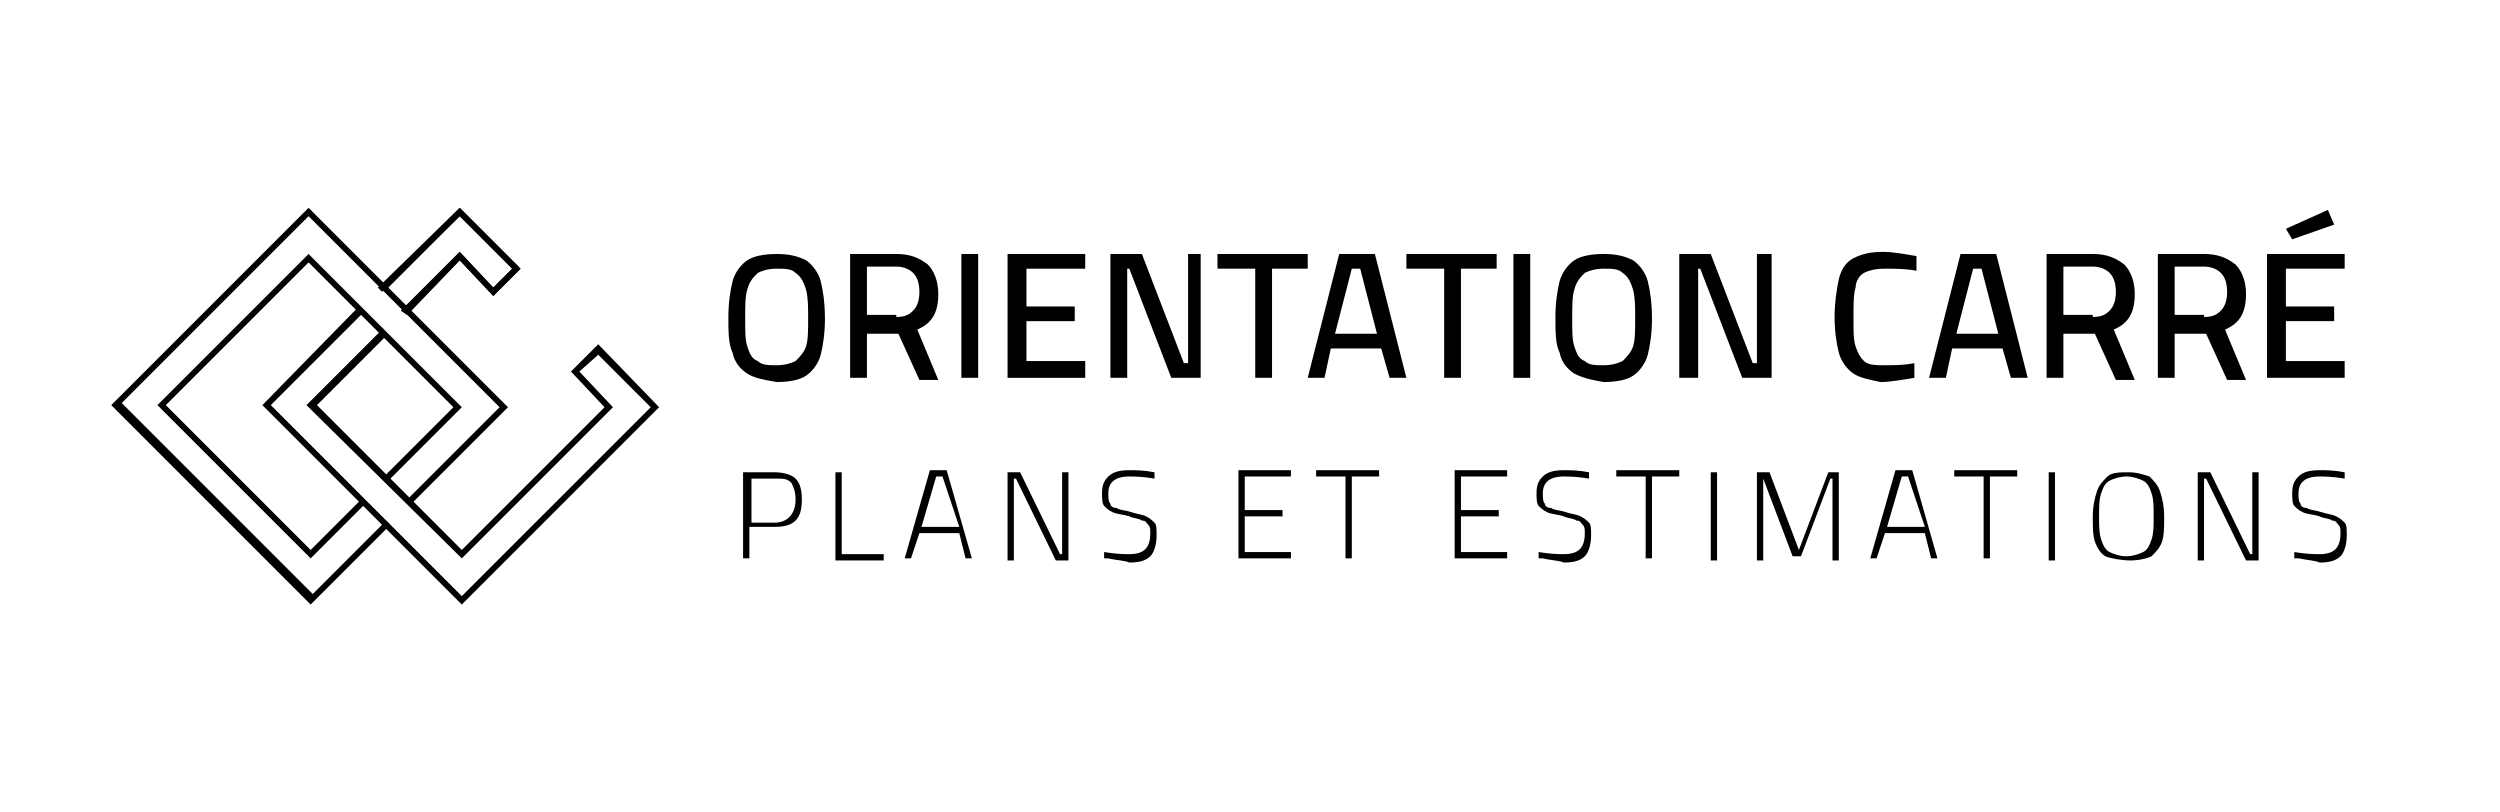<?xml version="1.0" encoding="utf-8"?>
<!-- Generator: Adobe Illustrator 21.1.0, SVG Export Plug-In . SVG Version: 6.00 Build 0)  -->
<svg version="1.1" id="Layer_1" xmlns="http://www.w3.org/2000/svg" xmlns:xlink="http://www.w3.org/1999/xlink" x="0px" y="0px"
	 viewBox="0 0 119.1 38.7" style="enable-background:new 0 0 119.1 38.7;" xml:space="preserve">
<g>
	<g>
		<path d="M14.8,28.8l-9.5-9.5l9.4-9.4l9.5,9.5L19.6,24l-0.2-0.2l4.4-4.4l-9.1-9.1l-8.9,8.9l9.1,9.1l3.5-3.5l0.2,0.2L14.8,28.8z
			 M14.8,26.6l-7.3-7.3l7.2-7.2l7.3,7.3L18.4,23l-0.2-0.2l3.4-3.4l-6.9-6.9l-6.8,6.8l6.9,6.9l2.4-2.4l0.2,0.2L14.8,26.6z"/>
	</g>
</g>
<g>
	<g>
		<polygon points="22,28.8 12.5,19.3 17,14.7 17.3,14.9 12.9,19.3 22,28.4 31,19.4 28.5,16.9 27.6,17.7 29.2,19.4 22,26.6 
			14.6,19.3 18.1,15.8 18.3,16.1 15.1,19.3 22,26.2 28.8,19.4 27.2,17.7 28.5,16.4 31.4,19.4 		"/>
	</g>
	<g>
		<polygon points="19.4,15 19.1,14.8 21.9,12 23.5,13.7 24.4,12.8 21.9,10.3 18.2,13.9 18,13.7 21.9,9.9 24.8,12.8 23.5,14.1 
			21.9,12.4 		"/>
	</g>
	<g>
		<polygon points="19.4,15 19.1,14.8 21.9,12 23.5,13.7 24.4,12.8 21.9,10.3 18.4,13.8 18.2,13.6 21.9,9.9 24.8,12.8 23.5,14.1 
			21.9,12.4 		"/>
	</g>
</g>
<g>
	<g>
		<path d="M35.6,17.8c-0.3-0.2-0.6-0.5-0.7-1c-0.2-0.4-0.2-1-0.2-1.7c0-0.7,0.1-1.3,0.2-1.7s0.4-0.8,0.7-1c0.3-0.2,0.8-0.3,1.4-0.3
			c0.6,0,1,0.1,1.4,0.3c0.3,0.2,0.6,0.6,0.7,1s0.2,1,0.2,1.8c0,0.7-0.1,1.3-0.2,1.7s-0.4,0.8-0.7,1c-0.3,0.2-0.8,0.3-1.4,0.3
			C36.4,18.1,35.9,18,35.6,17.8z M37.9,17.2c0.2-0.2,0.4-0.4,0.5-0.7c0.1-0.3,0.1-0.8,0.1-1.3c0-0.6,0-1-0.1-1.4
			c-0.1-0.3-0.2-0.6-0.5-0.8c-0.2-0.2-0.5-0.2-0.9-0.2c-0.4,0-0.7,0.1-0.9,0.2c-0.2,0.2-0.4,0.4-0.5,0.8c-0.1,0.3-0.1,0.8-0.1,1.4
			c0,0.6,0,1,0.1,1.3c0.1,0.3,0.2,0.6,0.5,0.7c0.2,0.2,0.5,0.2,0.9,0.2C37.4,17.4,37.7,17.3,37.9,17.2z"/>
	</g>
	<g>
		<path d="M40.5,12.1h2.2c0.7,0,1.1,0.2,1.5,0.5c0.3,0.3,0.5,0.8,0.5,1.4c0,0.9-0.3,1.4-1,1.7l1,2.4h-0.9l-1-2.2h-1.5V18h-0.8V12.1z
			 M42.7,15.1c0.4,0,0.6-0.1,0.8-0.3c0.2-0.2,0.3-0.5,0.3-0.9c0-0.4-0.1-0.7-0.3-0.9s-0.5-0.3-0.8-0.3h-1.4v2.3H42.7z"/>
	</g>
	<g>
		<path d="M45.8,12.1h0.8V18h-0.8V12.1z"/>
	</g>
	<g>
		<path d="M48.9,12.8v1.8h2.3v0.7h-2.3v1.9h2.8V18H48v-5.9h3.7v0.7H48.9z"/>
	</g>
	<g>
		<path d="M57.2,12.1V18h-1.4l-2-5.2h-0.1V18h-0.8v-5.9h1.5l2,5.2h0.2v-5.2H57.2z"/>
	</g>
	<g>
		<path d="M59.8,12.8H58v-0.7h4.3v0.7h-1.7V18h-0.8V12.8z"/>
	</g>
	<g>
		<path d="M65.8,16.6h-2.4L63.1,18h-0.8l1.5-5.9h1.7L67,18h-0.8L65.8,16.6z M63.6,15.9h2l-0.8-3.1h-0.4L63.6,15.9z"/>
	</g>
	<g>
		<path d="M68.7,12.8H67v-0.7h4.3v0.7h-1.7V18h-0.8V12.8z"/>
	</g>
	<g>
		<path d="M72.1,12.1h0.8V18h-0.8V12.1z"/>
	</g>
	<g>
		<path d="M75,17.8c-0.3-0.2-0.6-0.5-0.7-1c-0.2-0.4-0.2-1-0.2-1.7c0-0.7,0.1-1.3,0.2-1.7s0.4-0.8,0.7-1c0.3-0.2,0.8-0.3,1.4-0.3
			c0.6,0,1,0.1,1.4,0.3c0.3,0.2,0.6,0.6,0.7,1s0.2,1,0.2,1.8c0,0.7-0.1,1.3-0.2,1.7s-0.4,0.8-0.7,1c-0.3,0.2-0.8,0.3-1.4,0.3
			C75.8,18.1,75.4,18,75,17.8z M77.3,17.2c0.2-0.2,0.4-0.4,0.5-0.7c0.1-0.3,0.1-0.8,0.1-1.3c0-0.6,0-1-0.1-1.4
			c-0.1-0.3-0.2-0.6-0.5-0.8c-0.2-0.2-0.5-0.2-0.9-0.2c-0.4,0-0.7,0.1-0.9,0.2c-0.2,0.2-0.4,0.4-0.5,0.8c-0.1,0.3-0.1,0.8-0.1,1.4
			c0,0.6,0,1,0.1,1.3c0.1,0.3,0.2,0.6,0.5,0.7c0.2,0.2,0.5,0.2,0.9,0.2C76.8,17.4,77.1,17.3,77.3,17.2z"/>
	</g>
	<g>
		<path d="M84.4,12.1V18H83l-2-5.2h-0.1V18H80v-5.9h1.5l2,5.2h0.2v-5.2H84.4z"/>
	</g>
	<g>
		<path d="M88.3,17.8c-0.3-0.2-0.6-0.6-0.7-1s-0.2-1-0.2-1.7c0-0.7,0.1-1.3,0.2-1.8c0.1-0.4,0.3-0.8,0.7-1s0.8-0.3,1.4-0.3
			c0.5,0,1,0.1,1.6,0.2l0,0.7c-0.5-0.1-1-0.1-1.5-0.1s-0.8,0.1-1,0.2s-0.4,0.4-0.4,0.7c-0.1,0.3-0.1,0.8-0.1,1.5c0,0.6,0,1,0.1,1.3
			c0.1,0.3,0.2,0.5,0.4,0.7s0.6,0.2,1,0.2c0.4,0,0.9,0,1.4-0.1l0,0.7c-0.6,0.1-1.2,0.2-1.6,0.2C89.1,18.1,88.6,18,88.3,17.8z"/>
	</g>
	<g>
		<path d="M95.4,16.6H93L92.7,18h-0.8l1.5-5.9h1.7l1.5,5.9h-0.8L95.4,16.6z M93.2,15.9h2l-0.8-3.1H94L93.2,15.9z"/>
	</g>
	<g>
		<path d="M97.5,12.1h2.2c0.7,0,1.1,0.2,1.5,0.5c0.3,0.3,0.5,0.8,0.5,1.4c0,0.9-0.3,1.4-1,1.7l1,2.4h-0.9l-1-2.2h-1.5V18h-0.8V12.1z
			 M99.7,15.1c0.4,0,0.6-0.1,0.8-0.3c0.2-0.2,0.3-0.5,0.3-0.9c0-0.4-0.1-0.7-0.3-0.9s-0.5-0.3-0.8-0.3h-1.4v2.3H99.7z"/>
	</g>
	<g>
		<path d="M102.8,12.1h2.2c0.7,0,1.1,0.2,1.5,0.5c0.3,0.3,0.5,0.8,0.5,1.4c0,0.9-0.3,1.4-1,1.7l1,2.4h-0.9l-1-2.2h-1.5V18h-0.8V12.1
			z M105,15.1c0.4,0,0.6-0.1,0.8-0.3c0.2-0.2,0.3-0.5,0.3-0.9c0-0.4-0.1-0.7-0.3-0.9s-0.5-0.3-0.8-0.3h-1.4v2.3H105z"/>
	</g>
	<g>
		<path d="M108.9,12.8v1.8h2.3v0.7h-2.3v1.9h2.8V18h-3.7v-5.9h3.7v0.7H108.9z M108.9,10.9l2-0.9l0.3,0.7l-2,0.7L108.9,10.9z"/>
	</g>
</g>
<g>
	<g>
		<path d="M35.4,22.5h1.5c0.4,0,0.8,0.1,1,0.3c0.2,0.2,0.3,0.5,0.3,1c0,0.5-0.1,0.8-0.3,1s-0.5,0.3-1,0.3h-1.2v1.5h-0.3V22.5z
			 M36.9,24.9c0.6,0,1-0.4,1-1.1c0-0.4-0.1-0.6-0.2-0.8c-0.2-0.2-0.4-0.2-0.7-0.2h-1.2v2.1H36.9z"/>
	</g>
	<g>
		<path d="M42.1,26.4v0.3h-2.3v-4.2h0.3v3.9H42.1z"/>
	</g>
	<g>
		<path d="M45.7,25.4h-1.9l-0.4,1.2h-0.3l1.2-4.2h0.8l1.2,4.2h-0.3L45.7,25.4z M44.9,22.7h-0.3l-0.7,2.4h1.8L44.9,22.7z"/>
	</g>
	<g>
		<path d="M50.9,22.5v4.2h-0.6l-1.9-3.9h-0.1v3.9h-0.3v-4.2h0.6l1.9,3.9h0.1v-3.9H50.9z"/>
	</g>
	<g>
		<path d="M52.8,26.6l-0.2,0l0-0.3c0.6,0.1,1,0.1,1.2,0.1c0.7,0,1-0.3,1-1c0-0.2,0-0.3-0.1-0.4s-0.1-0.2-0.3-0.2
			c-0.1-0.1-0.4-0.1-0.6-0.2c-0.3-0.1-0.6-0.1-0.8-0.2c-0.2-0.1-0.3-0.2-0.4-0.3s-0.1-0.4-0.1-0.6c0-0.4,0.1-0.6,0.3-0.8
			c0.2-0.2,0.5-0.3,1-0.3c0.3,0,0.7,0,1.2,0.1l0,0.3c-0.6-0.1-1-0.1-1.2-0.1c-0.7,0-1,0.3-1,0.8c0,0.2,0,0.4,0.1,0.5
			c0,0.1,0.1,0.2,0.3,0.2c0.1,0.1,0.4,0.1,0.7,0.2c0.3,0.1,0.5,0.1,0.7,0.2c0.2,0.1,0.3,0.2,0.4,0.3c0.1,0.1,0.1,0.3,0.1,0.6
			c0,0.4-0.1,0.8-0.3,1c-0.2,0.2-0.5,0.3-1,0.3C53.6,26.7,53.2,26.7,52.8,26.6z"/>
	</g>
	<g>
		<path d="M59.3,22.7v1.6h1.8v0.3h-1.8v1.7h2.2v0.3H59v-4.2h2.5v0.3H59.3z"/>
	</g>
	<g>
		<path d="M64.1,22.7h-1.4v-0.3h3v0.3h-1.3v3.9h-0.3V22.7z"/>
	</g>
	<g>
		<path d="M69.6,22.7v1.6h1.8v0.3h-1.8v1.7h2.2v0.3h-2.5v-4.2h2.5v0.3H69.6z"/>
	</g>
	<g>
		<path d="M73.5,26.6l-0.2,0l0-0.3c0.6,0.1,1,0.1,1.2,0.1c0.7,0,1-0.3,1-1c0-0.2,0-0.3-0.1-0.4s-0.1-0.2-0.3-0.2
			c-0.1-0.1-0.4-0.1-0.6-0.2c-0.3-0.1-0.6-0.1-0.8-0.2c-0.2-0.1-0.3-0.2-0.4-0.3s-0.1-0.4-0.1-0.6c0-0.4,0.1-0.6,0.3-0.8
			c0.2-0.2,0.5-0.3,1-0.3c0.3,0,0.7,0,1.2,0.1l0,0.3c-0.6-0.1-1-0.1-1.2-0.1c-0.7,0-1,0.3-1,0.8c0,0.2,0,0.4,0.1,0.5
			c0,0.1,0.1,0.2,0.3,0.2c0.1,0.1,0.4,0.1,0.7,0.2c0.3,0.1,0.5,0.1,0.7,0.2c0.2,0.1,0.3,0.2,0.4,0.3c0.1,0.1,0.1,0.3,0.1,0.6
			c0,0.4-0.1,0.8-0.3,1c-0.2,0.2-0.5,0.3-1,0.3C74.3,26.7,73.9,26.7,73.5,26.6z"/>
	</g>
	<g>
		<path d="M78.4,22.7h-1.4v-0.3h3v0.3h-1.3v3.9h-0.3V22.7z"/>
	</g>
	<g>
		<path d="M81.5,22.5h0.3v4.2h-0.3V22.5z"/>
	</g>
	<g>
		<path d="M87.6,22.5v4.2h-0.3v-3.9h-0.1l-1.4,3.7h-0.4l-1.4-3.7H84v3.9h-0.3v-4.2h0.6l1.4,3.7l1.4-3.7H87.6z"/>
	</g>
	<g>
		<path d="M91.7,25.4h-1.9l-0.4,1.2h-0.3l1.2-4.2h0.8l1.2,4.2h-0.3L91.7,25.4z M90.9,22.7h-0.3l-0.7,2.4h1.8L90.9,22.7z"/>
	</g>
	<g>
		<path d="M94.5,22.7h-1.4v-0.3h3v0.3h-1.3v3.9h-0.3V22.7z"/>
	</g>
	<g>
		<path d="M97.6,22.5h0.3v4.2h-0.3V22.5z"/>
	</g>
	<g>
		<path d="M100.3,26.5c-0.2-0.1-0.4-0.4-0.5-0.7s-0.1-0.7-0.1-1.2c0-0.5,0.1-0.9,0.2-1.2c0.1-0.3,0.3-0.5,0.5-0.7
			c0.2-0.2,0.6-0.2,1-0.2c0.4,0,0.7,0.1,1,0.2c0.2,0.2,0.4,0.4,0.5,0.7s0.2,0.7,0.2,1.2c0,0.5,0,0.9-0.1,1.2
			c-0.1,0.3-0.3,0.5-0.5,0.7c-0.2,0.1-0.6,0.2-1,0.2S100.5,26.6,100.3,26.5z M102.1,26.3c0.2-0.1,0.3-0.3,0.4-0.6
			c0.1-0.3,0.1-0.6,0.1-1.1s0-0.8-0.1-1.1c-0.1-0.3-0.2-0.5-0.4-0.6s-0.5-0.2-0.8-0.2c-0.3,0-0.6,0.1-0.8,0.2s-0.3,0.3-0.4,0.6
			c-0.1,0.3-0.1,0.6-0.1,1.1c0,0.5,0,0.8,0.1,1.1c0.1,0.3,0.2,0.5,0.4,0.6s0.5,0.2,0.8,0.2S101.9,26.4,102.1,26.3z"/>
	</g>
	<g>
		<path d="M107.6,22.5v4.2h-0.6l-1.9-3.9h-0.1v3.9h-0.3v-4.2h0.6l1.9,3.9h0.1v-3.9H107.6z"/>
	</g>
	<g>
		<path d="M109.5,26.6l-0.2,0l0-0.3c0.6,0.1,1,0.1,1.2,0.1c0.7,0,1-0.3,1-1c0-0.2,0-0.3-0.1-0.4s-0.1-0.2-0.3-0.2
			c-0.1-0.1-0.4-0.1-0.6-0.2c-0.3-0.1-0.6-0.1-0.8-0.2c-0.2-0.1-0.3-0.2-0.4-0.3s-0.1-0.4-0.1-0.6c0-0.4,0.1-0.6,0.3-0.8
			c0.2-0.2,0.5-0.3,1-0.3c0.3,0,0.7,0,1.2,0.1l0,0.3c-0.6-0.1-1-0.1-1.2-0.1c-0.7,0-1,0.3-1,0.8c0,0.2,0,0.4,0.1,0.5
			c0,0.1,0.1,0.2,0.3,0.2c0.1,0.1,0.4,0.1,0.7,0.2c0.3,0.1,0.5,0.1,0.7,0.2c0.2,0.1,0.3,0.2,0.4,0.3c0.1,0.1,0.1,0.3,0.1,0.6
			c0,0.4-0.1,0.8-0.3,1c-0.2,0.2-0.5,0.3-1,0.3C110.3,26.7,110,26.7,109.5,26.6z"/>
	</g>
</g>
</svg>
